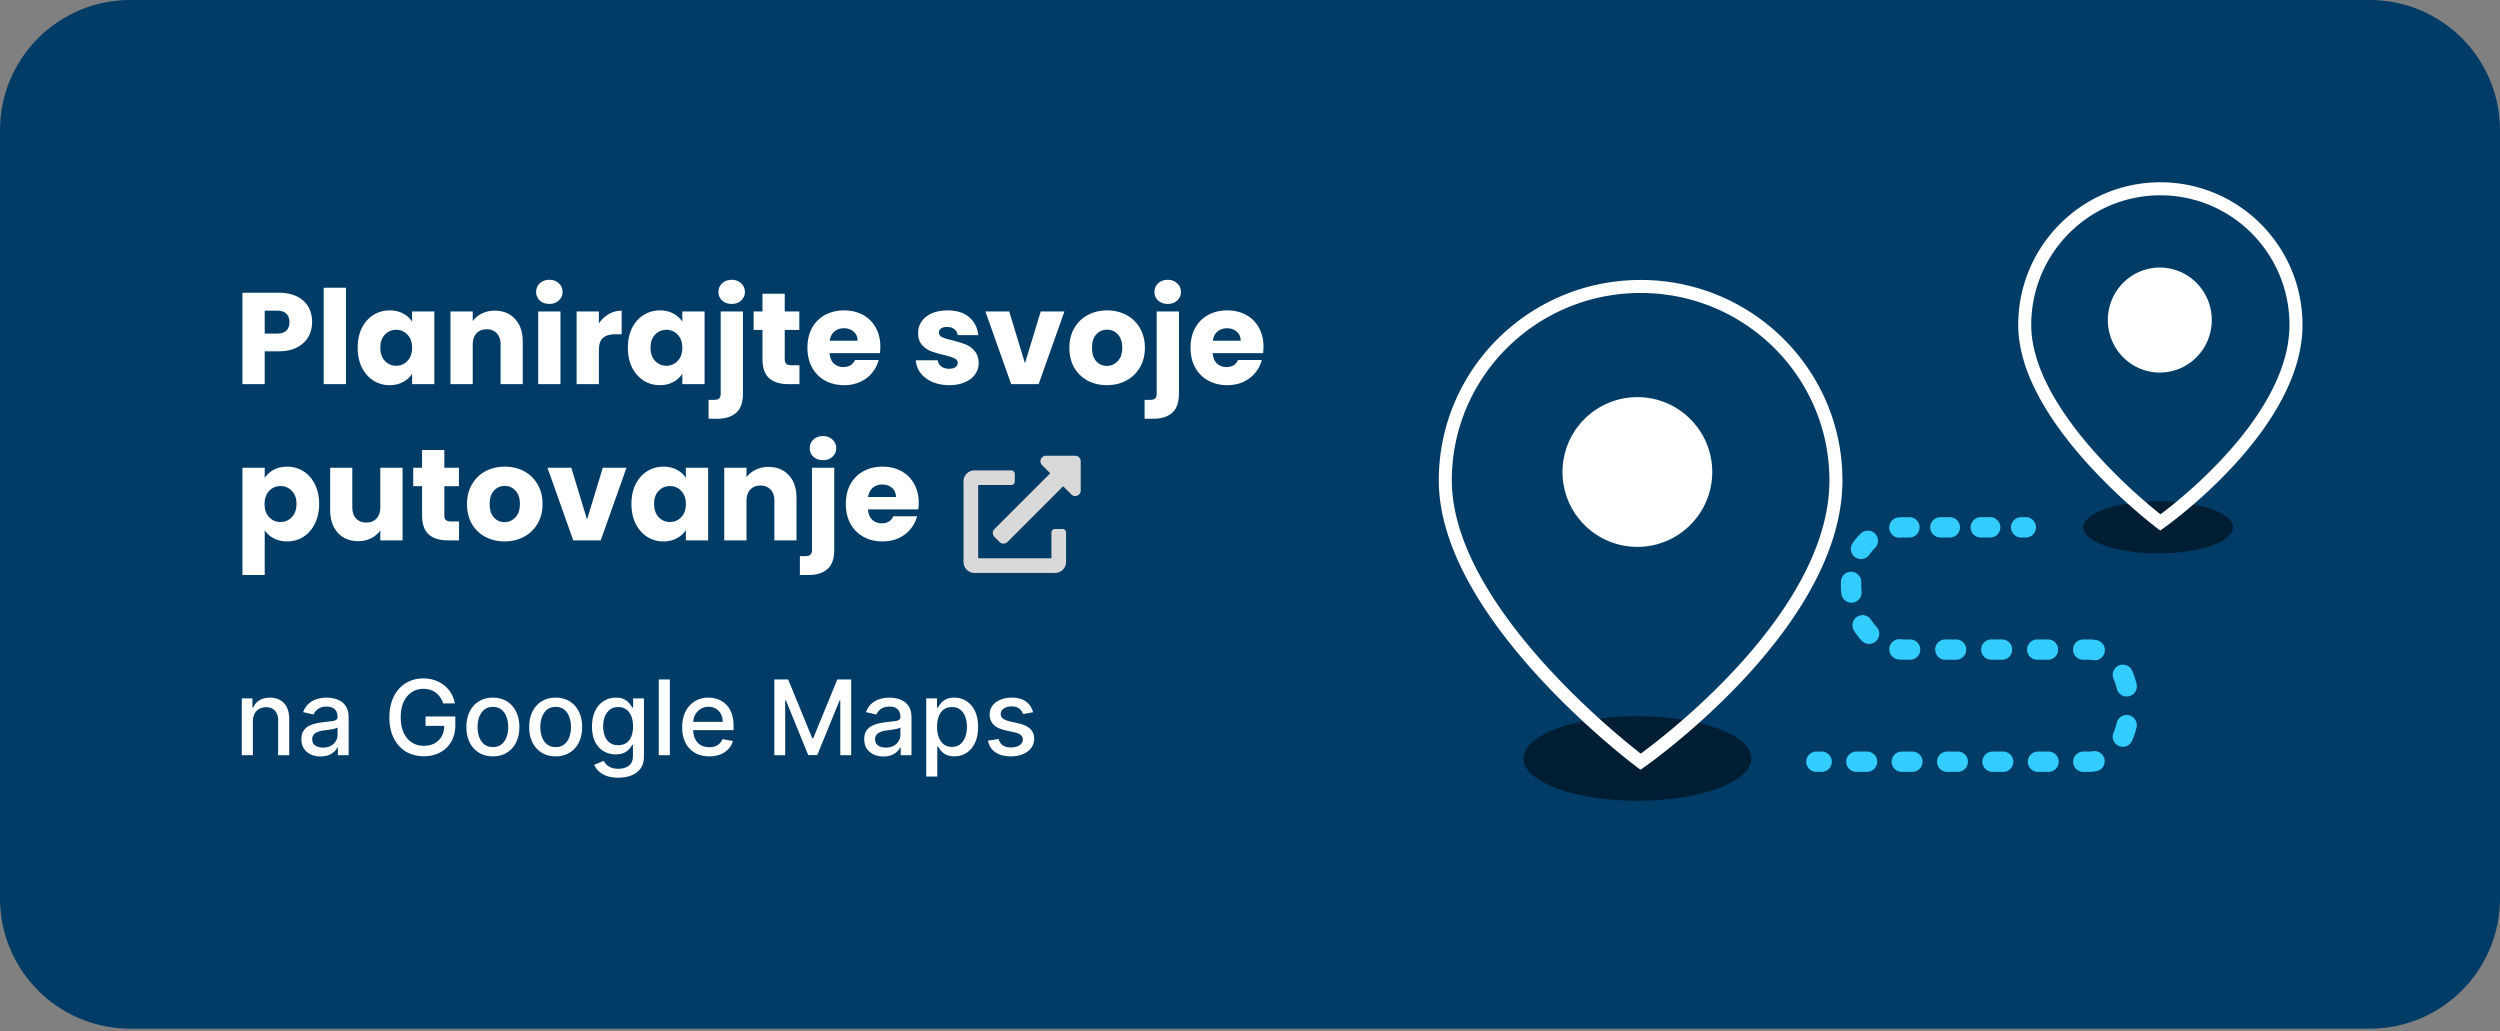 <svg width="320" height="132" fill="none" xmlns="http://www.w3.org/2000/svg"><rect width="100%" height="100%" fill="#808080" stroke="none"/><path d="M0 16.667C0 7.462 7.462 0 16.667 0h286.666C312.538 0 320 7.462 320 16.667V115c0 9.205-7.462 16.667-16.667 16.667H16.667C7.462 131.667 0 124.205 0 115V16.667Z" fill="#003C66"/><path d="M32.367 92.349v4.318H30.95v-7.273h1.36v1.184h.089c.167-.385.43-.695.786-.928.36-.234.813-.35 1.359-.35.495 0 .93.103 1.302.312.372.205.661.511.867.918.205.407.307.911.307 1.51v4.627h-1.416V92.21c0-.527-.137-.939-.411-1.236-.275-.3-.652-.45-1.132-.45-.328 0-.62.072-.876.214-.252.142-.453.35-.601.625-.145.271-.218.6-.218.984ZM41.036 96.828c-.46 0-.877-.085-1.25-.256a2.106 2.106 0 0 1-.885-.753c-.215-.328-.322-.73-.322-1.207 0-.41.079-.748.237-1.013.158-.266.37-.475.639-.63.268-.155.568-.272.9-.35a8.94 8.94 0 0 1 1.013-.18l1.06-.124c.272-.034.47-.09.592-.165.123-.076.185-.2.185-.37v-.033c0-.413-.117-.734-.35-.961-.23-.227-.575-.34-1.033-.34-.476 0-.852.105-1.127.316-.271.209-.459.44-.563.696l-1.33-.303c.157-.442.388-.798.69-1.07a2.803 2.803 0 0 1 1.057-.596 4.12 4.12 0 0 1 1.254-.19c.29 0 .599.035.924.104.328.067.634.19.918.37.287.18.523.437.706.772.183.331.274.762.274 1.292v4.83h-1.382v-.995h-.057a2.013 2.013 0 0 1-.412.54 2.19 2.19 0 0 1-.705.44c-.288.117-.632.176-1.033.176Zm.308-1.137c.392 0 .726-.077 1.004-.232.28-.154.494-.356.64-.606.148-.252.222-.522.222-.81v-.937c-.05.05-.149.098-.294.142a4.53 4.53 0 0 1-.488.109c-.183.028-.361.055-.535.08a57.4 57.4 0 0 0-.435.057 3.512 3.512 0 0 0-.753.175c-.224.083-.404.201-.54.356-.132.151-.199.353-.199.606 0 .35.13.615.389.795.258.177.588.265.99.265ZM56.716 90.033a2.957 2.957 0 0 0-.37-.772 2.36 2.36 0 0 0-1.268-.96 2.914 2.914 0 0 0-.886-.129c-.546 0-1.038.14-1.477.422-.439.28-.786.693-1.042 1.236-.252.54-.379 1.2-.379 1.984 0 .786.128 1.45.384 1.993.256.543.606.955 1.051 1.236.445.28.952.421 1.52.421.527 0 .986-.107 1.378-.322.394-.215.699-.518.914-.909.218-.395.326-.859.326-1.392l.38.071H54.47v-1.207h3.812v1.103c0 .814-.174 1.521-.52 2.121a3.547 3.547 0 0 1-1.43 1.383c-.607.325-1.301.487-2.084.487-.878 0-1.648-.202-2.31-.606-.66-.404-1.175-.977-1.544-1.718-.37-.745-.554-1.63-.554-2.652 0-.773.107-1.468.322-2.083a4.525 4.525 0 0 1 .904-1.568c.392-.432.85-.762 1.378-.99.53-.23 1.11-.345 1.738-.345.524 0 1.011.078 1.463.232.454.155.858.374 1.212.658a3.727 3.727 0 0 1 1.359 2.306h-1.501ZM63.09 96.814c-.682 0-1.277-.157-1.785-.47a3.16 3.16 0 0 1-1.184-1.31c-.28-.563-.421-1.22-.421-1.97 0-.755.14-1.415.421-1.98a3.155 3.155 0 0 1 1.184-1.316c.508-.313 1.103-.469 1.785-.469.682 0 1.277.156 1.785.469.508.313.903.751 1.184 1.316.28.565.421 1.225.421 1.98 0 .75-.14 1.407-.421 1.97a3.16 3.16 0 0 1-1.184 1.31c-.508.313-1.103.47-1.785.47Zm.005-1.189c.442 0 .808-.117 1.098-.35.29-.234.505-.545.644-.933.142-.388.213-.816.213-1.283 0-.464-.07-.89-.213-1.279a2.082 2.082 0 0 0-.644-.942c-.29-.237-.656-.355-1.098-.355-.445 0-.814.118-1.108.355-.29.237-.507.55-.649.942a3.774 3.774 0 0 0-.208 1.279c0 .467.07.895.208 1.283.142.388.358.7.649.933.294.233.663.35 1.108.35ZM71.124 96.814c-.682 0-1.277-.157-1.785-.47a3.162 3.162 0 0 1-1.184-1.31c-.28-.563-.421-1.22-.421-1.97 0-.755.14-1.415.421-1.98a3.155 3.155 0 0 1 1.184-1.316c.508-.313 1.103-.469 1.785-.469.682 0 1.277.156 1.785.469.508.313.903.751 1.184 1.316.28.565.421 1.225.421 1.98 0 .75-.14 1.407-.421 1.97a3.16 3.16 0 0 1-1.184 1.31c-.508.313-1.103.47-1.785.47Zm.005-1.189c.442 0 .808-.117 1.098-.35.29-.234.505-.545.644-.933.142-.388.213-.816.213-1.283 0-.464-.07-.89-.213-1.279a2.083 2.083 0 0 0-.644-.942c-.29-.237-.656-.355-1.098-.355-.445 0-.815.118-1.108.355-.29.237-.507.55-.649.942a3.771 3.771 0 0 0-.208 1.279c0 .467.07.895.208 1.283.142.388.358.7.649.933.293.233.663.35 1.108.35ZM79.144 99.546c-.578 0-1.075-.076-1.492-.228a2.888 2.888 0 0 1-1.013-.601 2.525 2.525 0 0 1-.587-.82l1.217-.501c.085.139.198.285.34.44.146.158.342.292.588.403.249.11.57.165.96.165.538 0 .981-.13 1.331-.393.35-.258.526-.672.526-1.24v-1.43h-.09a3.226 3.226 0 0 1-.37.516c-.157.19-.375.354-.653.493-.278.138-.639.208-1.084.208a3.03 3.03 0 0 1-1.553-.403c-.458-.271-.82-.67-1.09-1.198-.264-.53-.397-1.182-.397-1.955 0-.773.131-1.436.393-1.989.265-.552.628-.975 1.09-1.269.46-.296.982-.445 1.566-.445.452 0 .816.076 1.094.228.278.148.494.322.649.52.158.2.28.374.364.526h.105v-1.179h1.387v7.434c0 .625-.145 1.138-.436 1.538-.29.401-.683.698-1.179.89-.492.193-1.048.29-1.666.29Zm-.015-4.162c.408 0 .752-.095 1.033-.284a1.77 1.77 0 0 0 .644-.824c.148-.36.222-.791.222-1.293 0-.49-.073-.92-.218-1.293a1.92 1.92 0 0 0-.639-.87c-.28-.212-.628-.318-1.042-.318-.426 0-.78.11-1.065.331a1.999 1.999 0 0 0-.644.89 3.537 3.537 0 0 0-.213 1.26c0 .477.073.895.218 1.255.145.36.36.64.644.843.287.201.64.303 1.06.303ZM85.74 86.97v9.697h-1.416V86.97h1.415ZM90.778 96.814c-.716 0-1.333-.154-1.851-.46a3.116 3.116 0 0 1-1.193-1.302c-.278-.562-.417-1.22-.417-1.974 0-.745.14-1.402.417-1.97a3.236 3.236 0 0 1 1.174-1.33c.505-.32 1.095-.479 1.77-.479.411 0 .809.068 1.194.204.385.136.73.349 1.037.64.306.29.548.667.724 1.13.177.462.266 1.022.266 1.682v.502h-5.782v-1.061h4.394c0-.373-.075-.703-.227-.99a1.718 1.718 0 0 0-.64-.686 1.786 1.786 0 0 0-.956-.251c-.397 0-.745.098-1.041.293-.294.193-.521.445-.682.758-.158.31-.237.645-.237 1.008v.829c0 .486.085.9.256 1.24.174.342.415.602.724.782.31.177.671.265 1.085.265.268 0 .512-.038.733-.114a1.522 1.522 0 0 0 .942-.923l1.34.241c-.107.395-.3.74-.577 1.037a2.8 2.8 0 0 1-1.037.687 3.88 3.88 0 0 1-1.416.242ZM99.112 86.97h1.775l3.087 7.538h.114l3.087-7.538h1.776v9.697h-1.392V89.65h-.09l-2.86 7.002h-1.155l-2.86-7.007h-.09v7.022h-1.392V86.97ZM113.081 96.828c-.461 0-.878-.085-1.25-.256a2.106 2.106 0 0 1-.886-.753c-.214-.328-.322-.73-.322-1.207 0-.41.079-.748.237-1.013a1.75 1.75 0 0 1 .639-.63c.269-.155.568-.272.9-.35a8.92 8.92 0 0 1 1.013-.18l1.061-.124c.271-.034.468-.09.592-.165.123-.076.184-.2.184-.37v-.033c0-.413-.117-.734-.35-.961-.231-.227-.575-.34-1.032-.34-.477 0-.853.105-1.127.316-.272.209-.46.44-.564.696l-1.33-.303c.158-.442.388-.798.691-1.07a2.8 2.8 0 0 1 1.056-.596c.398-.127.816-.19 1.255-.19.29 0 .598.035.923.104.328.067.634.19.919.37.287.18.522.437.705.772.183.331.275.762.275 1.292v4.83h-1.383v-.995h-.057a2.006 2.006 0 0 1-.412.54 2.189 2.189 0 0 1-.705.44c-.287.117-.631.176-1.032.176Zm.307-1.137c.392 0 .726-.077 1.004-.232.281-.154.494-.356.639-.606.149-.252.223-.522.223-.81v-.937c-.051.05-.148.098-.294.142a4.52 4.52 0 0 1-.487.109l-.535.08-.436.057a3.52 3.52 0 0 0-.753.175c-.224.083-.404.201-.54.356-.132.151-.198.353-.198.606 0 .35.129.615.388.795.259.177.589.265.989.265ZM118.555 99.394v-10h1.383v1.179h.118c.082-.152.201-.327.355-.526.155-.198.37-.372.644-.52.275-.152.638-.228 1.089-.228a2.84 2.84 0 0 1 1.572.445c.461.297.823.725 1.085 1.284.265.558.397 1.23.397 2.016 0 .787-.131 1.46-.393 2.022-.262.559-.622.99-1.079 1.293-.458.3-.98.45-1.567.45-.442 0-.804-.074-1.085-.223a2.06 2.06 0 0 1-.653-.52 4.014 4.014 0 0 1-.365-.53h-.085v3.858h-1.416Zm1.388-6.364c0 .512.074.96.222 1.345.149.385.363.687.644.904.281.215.625.322 1.032.322.423 0 .777-.112 1.061-.336.284-.227.499-.535.644-.923a3.66 3.66 0 0 0 .222-1.312c0-.48-.072-.91-.217-1.292a1.98 1.98 0 0 0-.644-.905c-.284-.22-.64-.331-1.066-.331-.41 0-.757.106-1.041.317-.281.212-.494.507-.64.886-.145.378-.217.82-.217 1.325ZM132.234 91.17l-1.283.227a1.503 1.503 0 0 0-.256-.469 1.257 1.257 0 0 0-.464-.364c-.195-.095-.44-.143-.733-.143-.401 0-.736.09-1.004.27-.269.177-.403.406-.403.687 0 .243.09.439.27.587.18.148.471.27.871.365l1.156.265c.669.154 1.168.393 1.496.715.328.322.492.74.492 1.254 0 .436-.126.824-.378 1.165-.25.338-.599.603-1.047.796-.445.192-.961.288-1.548.288-.815 0-1.479-.173-1.993-.52-.515-.35-.831-.848-.947-1.492l1.368-.208c.085.356.26.626.525.81.266.18.611.27 1.037.27.464 0 .835-.097 1.113-.29.278-.195.417-.433.417-.714a.741.741 0 0 0-.256-.573c-.167-.155-.424-.272-.772-.35l-1.231-.27c-.678-.155-1.18-.401-1.505-.74-.322-.337-.483-.765-.483-1.282 0-.43.12-.805.359-1.127.24-.322.572-.573.995-.753.423-.183.907-.275 1.453-.275.786 0 1.405.17 1.856.512.452.337.75.79.895 1.358ZM39.95 41.233c0 .678-.156 1.3-.467 1.867-.31.556-.789 1.005-1.433 1.35-.645.344-1.445.517-2.4.517h-1.767v4.2h-2.85v-11.7h4.617c.933 0 1.722.16 2.367.483.644.322 1.127.767 1.45 1.333.322.567.483 1.217.483 1.95ZM35.433 42.7c.545 0 .95-.128 1.217-.383.267-.256.4-.617.4-1.084 0-.466-.133-.827-.4-1.083s-.672-.383-1.217-.383h-1.55V42.7h1.55ZM44.284 36.833v12.334h-2.85V36.833h2.85ZM45.782 44.5c0-.956.178-1.794.534-2.517.366-.722.86-1.277 1.483-1.666a3.85 3.85 0 0 1 2.083-.584c.656 0 1.228.134 1.717.4.5.267.883.617 1.15 1.05v-1.316h2.85v9.3h-2.85V47.85a3.063 3.063 0 0 1-1.167 1.05c-.489.267-1.06.4-1.716.4a3.822 3.822 0 0 1-2.067-.583c-.622-.4-1.117-.962-1.483-1.684-.356-.733-.534-1.578-.534-2.533Zm6.967.017c0-.712-.2-1.273-.6-1.684a1.896 1.896 0 0 0-1.433-.616 1.95 1.95 0 0 0-1.45.616c-.39.4-.584.956-.584 1.667 0 .711.195 1.278.584 1.7.4.411.883.617 1.45.617.566 0 1.044-.206 1.433-.617.4-.411.6-.972.6-1.683ZM63.328 39.767c1.088 0 1.955.355 2.6 1.066.655.7.983 1.667.983 2.9v5.434h-2.834v-5.05c0-.623-.16-1.106-.483-1.45-.322-.345-.755-.517-1.3-.517-.544 0-.978.172-1.3.517-.322.344-.483.827-.483 1.45v5.05h-2.85v-9.3h2.85V41.1a2.942 2.942 0 0 1 1.166-.967 3.64 3.64 0 0 1 1.65-.366ZM70.325 38.9c-.5 0-.912-.145-1.234-.433a1.47 1.47 0 0 1-.466-1.1c0-.445.155-.811.466-1.1.323-.3.734-.45 1.234-.45.489 0 .888.15 1.2.45.322.288.483.655.483 1.1 0 .433-.161.8-.483 1.1-.312.288-.712.433-1.2.433Zm1.416.967v9.3h-2.85v-9.3h2.85ZM76.657 41.417a3.68 3.68 0 0 1 1.25-1.2c.5-.3 1.055-.45 1.666-.45v3.016h-.783c-.711 0-1.245.156-1.6.467-.356.3-.533.833-.533 1.6v4.317h-2.85v-9.3h2.85v1.55ZM80.369 44.5c0-.956.178-1.794.533-2.517.367-.722.861-1.277 1.483-1.666a3.851 3.851 0 0 1 2.084-.584c.655 0 1.228.134 1.717.4.5.267.883.617 1.15 1.05v-1.316h2.85v9.3h-2.85V47.85a3.062 3.062 0 0 1-1.167 1.05c-.489.267-1.061.4-1.717.4a3.823 3.823 0 0 1-2.067-.583c-.622-.4-1.116-.962-1.483-1.684-.355-.733-.533-1.578-.533-2.533Zm6.966.017c0-.712-.2-1.273-.6-1.684a1.896 1.896 0 0 0-1.433-.616 1.95 1.95 0 0 0-1.45.616c-.389.4-.583.956-.583 1.667 0 .711.194 1.278.583 1.7.4.411.884.617 1.45.617.567 0 1.045-.206 1.433-.617.4-.411.6-.972.6-1.683ZM93.664 38.9c-.5 0-.911-.145-1.233-.433a1.47 1.47 0 0 1-.467-1.1c0-.445.156-.811.467-1.1.322-.3.733-.45 1.233-.45.489 0 .889.15 1.2.45.322.288.483.655.483 1.1 0 .433-.16.8-.483 1.1-.311.288-.711.433-1.2.433Zm1.433 11.467c0 1.144-.288 1.966-.866 2.466-.578.511-1.384.767-2.417.767h-1.117v-2.417h.684c.31 0 .533-.06.666-.183.134-.122.2-.322.2-.6V39.867h2.85v10.5ZM102.33 46.75v2.417h-1.45c-1.033 0-1.84-.25-2.417-.75-.578-.511-.866-1.34-.866-2.484v-3.7h-1.134v-2.366h1.134V37.6h2.849v2.267h1.867v2.366h-1.867v3.734c0 .277.067.477.2.6.134.122.356.183.667.183h1.017ZM112.684 44.367c0 .266-.017.544-.05.833h-6.45c.044.578.228 1.022.55 1.333.333.3.739.45 1.217.45.711 0 1.205-.3 1.483-.9h3.033a4.103 4.103 0 0 1-.85 1.65c-.4.49-.905.873-1.516 1.15-.611.278-1.295.417-2.05.417-.911 0-1.723-.194-2.434-.583a4.149 4.149 0 0 1-1.666-1.667c-.4-.722-.6-1.567-.6-2.533 0-.967.194-1.812.583-2.534a4.15 4.15 0 0 1 1.667-1.666c.711-.39 1.527-.584 2.45-.584.9 0 1.7.19 2.4.567.7.378 1.244.917 1.633 1.617.4.7.6 1.516.6 2.45Zm-2.917-.75c0-.49-.166-.878-.5-1.167-.333-.289-.75-.433-1.25-.433-.477 0-.883.139-1.216.416-.323.278-.523.672-.6 1.184h3.566ZM121.503 49.3c-.811 0-1.534-.139-2.167-.417-.633-.278-1.133-.655-1.5-1.133a3.048 3.048 0 0 1-.617-1.633h2.817c.033.322.183.583.45.783.267.2.595.3.983.3.356 0 .628-.067.817-.2.2-.145.3-.328.3-.55 0-.267-.139-.461-.417-.583-.277-.134-.727-.278-1.35-.434a13.714 13.714 0 0 1-1.666-.483 2.987 2.987 0 0 1-1.15-.817c-.322-.378-.484-.883-.484-1.516 0-.534.145-1.017.434-1.45.3-.445.733-.795 1.3-1.05.578-.256 1.261-.384 2.05-.384 1.166 0 2.083.29 2.75.867.678.578 1.066 1.344 1.166 2.3h-2.633a1.123 1.123 0 0 0-.433-.767c-.234-.189-.545-.283-.934-.283-.333 0-.588.067-.766.2a.59.59 0 0 0-.267.517c0 .266.139.466.417.6.289.133.733.266 1.333.4.689.177 1.25.355 1.683.533.434.167.812.444 1.134.833.333.378.505.89.516 1.534 0 .544-.155 1.033-.466 1.466-.3.422-.739.756-1.317 1-.567.245-1.228.367-1.983.367ZM131.196 46.5l2.017-6.633h3.033l-3.3 9.3h-3.516l-3.3-9.3h3.05l2.016 6.633ZM141.679 49.3c-.911 0-1.733-.194-2.466-.583a4.337 4.337 0 0 1-1.717-1.667c-.411-.722-.617-1.567-.617-2.533 0-.956.211-1.795.634-2.517.422-.733 1-1.294 1.733-1.683.733-.39 1.556-.584 2.467-.584s1.733.195 2.466.584c.734.389 1.311.95 1.734 1.683.422.722.633 1.561.633 2.517 0 .955-.217 1.8-.65 2.533a4.288 4.288 0 0 1-1.75 1.667c-.733.389-1.556.583-2.467.583Zm0-2.467c.545 0 1.006-.2 1.384-.6.389-.4.583-.972.583-1.716 0-.745-.189-1.317-.567-1.717-.366-.4-.822-.6-1.366-.6-.556 0-1.017.2-1.384.6-.366.389-.55.961-.55 1.717 0 .744.178 1.316.534 1.716.366.4.822.6 1.366.6ZM149.475 38.9c-.5 0-.911-.145-1.234-.433a1.47 1.47 0 0 1-.466-1.1c0-.445.155-.811.466-1.1.323-.3.734-.45 1.234-.45.489 0 .889.15 1.2.45.322.288.483.655.483 1.1 0 .433-.161.8-.483 1.1-.311.288-.711.433-1.2.433Zm1.433 11.467c0 1.144-.289 1.966-.867 2.466-.578.511-1.383.767-2.416.767h-1.117v-2.417h.683c.311 0 .534-.06.667-.183.133-.122.2-.322.2-.6V39.867h2.85v10.5ZM161.724 44.367c0 .266-.017.544-.05.833h-6.45c.044.578.227 1.022.55 1.333.333.3.739.45 1.216.45.711 0 1.206-.3 1.484-.9h3.033a4.116 4.116 0 0 1-.85 1.65 4.14 4.14 0 0 1-1.517 1.15c-.611.278-1.294.417-2.05.417-.911 0-1.722-.194-2.433-.583a4.151 4.151 0 0 1-1.667-1.667c-.4-.722-.6-1.567-.6-2.533 0-.967.195-1.812.584-2.534.4-.722.955-1.277 1.666-1.666.711-.39 1.528-.584 2.45-.584.9 0 1.7.19 2.4.567.7.378 1.245.917 1.634 1.617.4.7.6 1.516.6 2.45Zm-2.917-.75c0-.49-.167-.878-.5-1.167-.333-.289-.75-.433-1.25-.433-.478 0-.883.139-1.217.416-.322.278-.522.672-.6 1.184h3.567ZM33.883 61.183a3.095 3.095 0 0 1 1.15-1.05c.49-.266 1.061-.4 1.717-.4a3.85 3.85 0 0 1 2.083.584c.622.389 1.111.944 1.467 1.666.367.723.55 1.561.55 2.517s-.184 1.8-.55 2.533c-.356.722-.845 1.284-1.467 1.684a3.85 3.85 0 0 1-2.083.583c-.645 0-1.217-.133-1.717-.4a3.149 3.149 0 0 1-1.15-1.033V73.6h-2.85V59.867h2.85v1.316ZM37.95 64.5c0-.711-.2-1.267-.6-1.667a1.915 1.915 0 0 0-1.45-.616c-.567 0-1.05.205-1.45.616-.389.411-.584.973-.584 1.684 0 .71.195 1.272.584 1.683.4.411.883.617 1.45.617a1.95 1.95 0 0 0 1.45-.617c.4-.422.6-.989.6-1.7ZM51.528 59.867v9.3h-2.85V67.9a3.182 3.182 0 0 1-1.183 1 3.602 3.602 0 0 1-1.633.367c-.711 0-1.34-.156-1.884-.467a3.255 3.255 0 0 1-1.266-1.383c-.3-.6-.45-1.306-.45-2.117v-5.433h2.833v5.05c0 .622.161 1.105.483 1.45.323.344.756.516 1.3.516.556 0 .995-.172 1.317-.516.322-.345.483-.828.483-1.45v-5.05h2.85ZM58.759 66.75v2.417h-1.45c-1.033 0-1.839-.25-2.417-.75-.578-.511-.867-1.34-.867-2.484v-3.7h-1.133v-2.366h1.133V57.6h2.85v2.267h1.867v2.366h-1.866v3.734c0 .277.066.477.2.6.133.122.355.183.666.183h1.017ZM64.58 69.3c-.911 0-1.734-.194-2.467-.583a4.341 4.341 0 0 1-1.717-1.667c-.41-.722-.616-1.567-.616-2.533 0-.956.21-1.795.633-2.517.422-.733 1-1.294 1.733-1.683.734-.39 1.556-.584 2.467-.584s1.733.195 2.467.584c.733.389 1.31.95 1.733 1.683.422.722.633 1.561.633 2.517 0 .955-.216 1.8-.65 2.533a4.286 4.286 0 0 1-1.75 1.667c-.733.389-1.555.583-2.466.583Zm0-2.467c.544 0 1.005-.2 1.383-.6.389-.4.583-.972.583-1.716 0-.745-.189-1.317-.566-1.717-.367-.4-.823-.6-1.367-.6-.555 0-1.017.2-1.383.6-.367.389-.55.961-.55 1.717 0 .744.178 1.316.533 1.716.367.4.822.6 1.367.6ZM75.142 66.5l2.016-6.633h3.034l-3.3 9.3h-3.517l-3.3-9.3h3.05l2.017 6.633ZM80.825 64.5c0-.956.177-1.794.533-2.517.367-.722.861-1.277 1.483-1.666a3.85 3.85 0 0 1 2.084-.584c.655 0 1.227.134 1.716.4.5.267.884.617 1.15 1.05v-1.316h2.85v9.3h-2.85V67.85a3.063 3.063 0 0 1-1.166 1.05c-.49.267-1.061.4-1.717.4a3.821 3.821 0 0 1-2.067-.583c-.622-.4-1.116-.962-1.483-1.684-.356-.733-.533-1.578-.533-2.533Zm6.966.017c0-.711-.2-1.273-.6-1.684a1.896 1.896 0 0 0-1.433-.616 1.95 1.95 0 0 0-1.45.616c-.389.4-.583.956-.583 1.667 0 .711.194 1.278.583 1.7.4.411.883.617 1.45.617s1.044-.206 1.433-.617c.4-.411.6-.972.6-1.683ZM98.37 59.767c1.089 0 1.955.355 2.6 1.066.655.7.983 1.667.983 2.9v5.434H99.12v-5.05c0-.623-.161-1.106-.484-1.45-.322-.345-.755-.517-1.3-.517-.544 0-.977.172-1.3.517-.322.344-.483.827-.483 1.45v5.05h-2.85v-9.3h2.85V61.1a2.942 2.942 0 0 1 1.167-.967 3.64 3.64 0 0 1 1.65-.366ZM105.35 58.9c-.5 0-.911-.145-1.233-.433a1.47 1.47 0 0 1-.467-1.1c0-.445.156-.811.467-1.1.322-.3.733-.45 1.233-.45.489 0 .889.15 1.2.45.322.288.484.655.484 1.1 0 .433-.162.8-.484 1.1-.311.288-.711.433-1.2.433Zm1.434 11.467c0 1.144-.289 1.966-.867 2.466-.578.511-1.383.767-2.417.767h-1.116v-2.417h.683c.311 0 .533-.06.667-.183.133-.122.2-.322.2-.6V59.867h2.85v10.5ZM117.599 64.367c0 .266-.016.544-.05.833h-6.45c.045.578.228 1.022.55 1.333.334.3.739.45 1.217.45.711 0 1.206-.3 1.483-.9h3.034a4.116 4.116 0 0 1-.85 1.65 4.14 4.14 0 0 1-1.517 1.15c-.611.278-1.294.417-2.05.417-.911 0-1.722-.194-2.433-.583a4.15 4.15 0 0 1-1.667-1.667c-.4-.722-.6-1.567-.6-2.533 0-.967.194-1.811.583-2.534a4.15 4.15 0 0 1 1.667-1.666c.711-.39 1.528-.584 2.45-.584.9 0 1.7.19 2.4.567.7.378 1.244.917 1.633 1.617.4.7.6 1.516.6 2.45Zm-2.916-.75c0-.49-.167-.878-.5-1.167-.334-.289-.75-.433-1.25-.433-.478 0-.884.139-1.217.416-.322.278-.522.672-.6 1.184h3.567Z" fill="#fff"/><path d="M224.167 97.083c0 2.992-6.53 5.417-14.584 5.417-8.054 0-14.583-2.425-14.583-5.417 0-2.991 6.529-5.416 14.583-5.416s14.584 2.425 14.584 5.416ZM285.833 67.5c0 1.841-4.291 3.333-9.584 3.333-5.292 0-9.583-1.492-9.583-3.333 0-1.84 4.291-3.333 9.583-3.333 5.293 0 9.584 1.492 9.584 3.333Z" fill="#001E33"/><path fill-rule="evenodd" clip-rule="evenodd" d="M184.166 61.484c0-14.172 11.574-25.65 25.834-25.65 14.262 0 25.833 11.478 25.833 25.65 0 9.635-6.452 18.844-12.725 25.549-3.156 3.373-6.31 6.158-8.673 8.098a83.635 83.635 0 0 1-2.861 2.25 55.52 55.52 0 0 1-1.02.748l-.057.04-.02.014L210 97.5l-.498.668-.006-.004-.014-.011-.056-.043a61.124 61.124 0 0 1-1.019-.793 95.225 95.225 0 0 1-2.857-2.368c-2.361-2.034-5.512-4.929-8.665-8.375-3.151-3.444-6.321-7.456-8.707-11.722-2.382-4.26-4.012-8.828-4.012-13.368ZM210 97.5l-.498.668.482.36.493-.345L210 97.5Zm.016-1.038a81.961 81.961 0 0 0 3.361-2.62c2.324-1.907 5.421-4.641 8.514-7.948 6.227-6.655 12.275-15.454 12.275-24.41 0-13.24-10.813-23.984-24.166-23.984-13.352 0-24.167 10.744-24.167 23.984 0 4.152 1.495 8.433 3.8 12.555 2.302 4.116 5.382 8.022 8.482 11.41 3.096 3.384 6.196 6.233 8.523 8.237a93.193 93.193 0 0 0 3.378 2.776ZM258.332 41.59c0-10.08 8.144-18.257 18.194-18.257 10.051 0 18.193 8.177 18.193 18.257 0 6.862-4.538 13.387-8.902 18.103a64.314 64.314 0 0 1-8.042 7.295 35.798 35.798 0 0 1-.714.529l-.04.028-.011.008-.003.002h-.001l-.48-.68-.502.665h-.001l-.003-.003-.011-.008-.039-.03a39.509 39.509 0 0 1-.712-.56 72.165 72.165 0 0 1-8.03-7.57c-2.196-2.427-4.41-5.259-6.079-8.276-1.666-3.012-2.817-6.26-2.817-9.503Zm18.194 25.285-.502.666.485.365.497-.35-.48-.681Zm.015-1.044.227-.171a62.652 62.652 0 0 0 7.826-7.099c4.316-4.664 8.458-10.781 8.458-16.971 0-9.165-7.401-16.59-16.526-16.59-9.124 0-16.527 7.425-16.527 16.59 0 2.86 1.019 5.823 2.608 8.696 1.586 2.868 3.712 5.595 5.856 7.964a70.579 70.579 0 0 0 7.839 7.39l.239.19Z" fill="#fff"/><path fill-rule="evenodd" clip-rule="evenodd" d="M276.456 47.687c-3.673 0-6.65-3.009-6.65-6.72 0-3.712 2.977-6.72 6.65-6.72 3.672 0 6.65 3.008 6.65 6.72-.001 3.711-2.978 6.72-6.65 6.72M209.583 70A9.583 9.583 0 0 1 200 60.417a9.583 9.583 0 0 1 9.583-9.584c5.293 0 9.584 4.29 9.584 9.584-.002 5.292-4.291 9.583-9.584 9.583" fill="#fff"/><path fill-rule="evenodd" clip-rule="evenodd" d="M243.809 68.8c-.203 0-.398.008-.586.022a1.3 1.3 0 0 1-.199-2.593c.256-.02.518-.029.785-.029h.598a1.3 1.3 0 1 1 0 2.6h-.598Zm3.261-1.3a1.3 1.3 0 0 1 1.3-1.3h1.206a1.3 1.3 0 1 1 0 2.6h-1.206a1.3 1.3 0 0 1-1.3-1.3Zm5.169 0a1.3 1.3 0 0 1 1.3-1.3h1.206a1.3 1.3 0 1 1 0 2.6h-1.206a1.3 1.3 0 0 1-1.3-1.3Zm5.169 0a1.3 1.3 0 0 1 1.3-1.3h.598a1.3 1.3 0 1 1 0 2.6h-.598a1.3 1.3 0 0 1-1.3-1.3Zm-17.378.825a1.3 1.3 0 0 1-.048 1.838c-.258.245-.487.52-.689.82a1.3 1.3 0 0 1-2.159-1.45 7.478 7.478 0 0 1 1.058-1.255 1.3 1.3 0 0 1 1.838.047Zm-3.046 4.86a1.3 1.3 0 0 1 1.255 1.342c-.013.391.001.787.042 1.182a1.3 1.3 0 0 1-2.587.266c-.052-.51-.07-1.024-.053-1.535a1.3 1.3 0 0 1 1.343-1.256Zm.728 5.757a1.3 1.3 0 0 1 1.795.394c.209.325.439.625.689.896a1.3 1.3 0 1 1-1.91 1.764 8.97 8.97 0 0 1-.968-1.258 1.3 1.3 0 0 1 .394-1.796Zm4.123 4.033a1.3 1.3 0 0 1 1.43-1.156c.176.019.357.029.544.029h.686a1.3 1.3 0 1 1 0 2.6h-.686c-.278 0-.551-.015-.819-.043a1.3 1.3 0 0 1-1.155-1.43Zm5.869.173a1.3 1.3 0 0 1 1.3-1.3h1.373a1.3 1.3 0 1 1 0 2.6h-1.373a1.3 1.3 0 0 1-1.3-1.3Zm5.882 0a1.3 1.3 0 0 1 1.3-1.3h1.373a1.3 1.3 0 1 1 0 2.6h-1.373a1.3 1.3 0 0 1-1.3-1.3Zm5.882 0a1.3 1.3 0 0 1 1.3-1.3h1.373a1.3 1.3 0 1 1 0 2.6h-1.373a1.3 1.3 0 0 1-1.3-1.3Zm5.882 0a1.3 1.3 0 0 1 1.3-1.3h.686c.335 0 .662.027.979.08a1.3 1.3 0 1 1-.429 2.564 3.335 3.335 0 0 0-.55-.044h-.686a1.3 1.3 0 0 1-1.3-1.3Zm5.863 2.036a1.3 1.3 0 0 1 1.71.674c.232.533.415 1.093.553 1.668a1.3 1.3 0 1 1-2.528.606 7.529 7.529 0 0 0-.409-1.237 1.3 1.3 0 0 1 .674-1.71Zm1.303 6.37a1.3 1.3 0 0 1 .96 1.568 10.073 10.073 0 0 1-.553 1.668 1.3 1.3 0 1 1-2.384-1.037c.166-.382.303-.798.409-1.238a1.3 1.3 0 0 1 1.568-.96Zm-3.133 5.67a1.3 1.3 0 0 1-1.068 1.496c-.317.053-.644.08-.979.08h-.675a1.3 1.3 0 0 1 0-2.6h.675c.195 0 .378-.016.55-.044a1.3 1.3 0 0 1 1.497 1.067ZM231.2 97.5a1.3 1.3 0 0 1 1.3-1.3h.674a1.3 1.3 0 1 1 0 2.6h-.674a1.3 1.3 0 0 1-1.3-1.3Zm5.118 0a1.3 1.3 0 0 1 1.3-1.3h1.36a1.3 1.3 0 1 1 0 2.6h-1.36a1.3 1.3 0 0 1-1.3-1.3Zm5.812 0a1.3 1.3 0 0 1 1.3-1.3h1.356a1.3 1.3 0 1 1 0 2.6h-1.356a1.3 1.3 0 0 1-1.3-1.3Zm5.81 0a1.3 1.3 0 0 1 1.3-1.3h1.355a1.3 1.3 0 1 1 0 2.6h-1.355a1.3 1.3 0 0 1-1.3-1.3Zm5.809 0a1.3 1.3 0 0 1 1.3-1.3h1.354a1.3 1.3 0 1 1 0 2.6h-1.354a1.3 1.3 0 0 1-1.3-1.3Zm5.811 0a1.3 1.3 0 0 1 1.3-1.3h1.356a1.3 1.3 0 1 1 0 2.6h-1.356a1.3 1.3 0 0 1-1.3-1.3Z" fill="#3CF"/><path fill-rule="evenodd" clip-rule="evenodd" d="M133.879 58.334h3.75c.388 0 .703.314.703.703v3.75c0 .63-.762.937-1.201.498l-1.047-1.046-7.137 7.14a.703.703 0 0 1-.996 0l-.664-.664a.705.705 0 0 1 0-.996l7.141-7.138-1.047-1.046a.705.705 0 0 1 .498-1.201Zm1.172 9.374h.937c.259 0 .469.21.469.47v3.75c0 .776-.63 1.406-1.406 1.406h-10.313c-.776 0-1.406-.63-1.406-1.407V61.615c0-.777.63-1.407 1.406-1.407h4.688c.259 0 .469.21.469.47v.937c0 .259-.21.468-.469.468h-4.219v9.376h9.375v-3.282c0-.259.21-.469.469-.469Z" fill="#D9D9D9"/></svg>